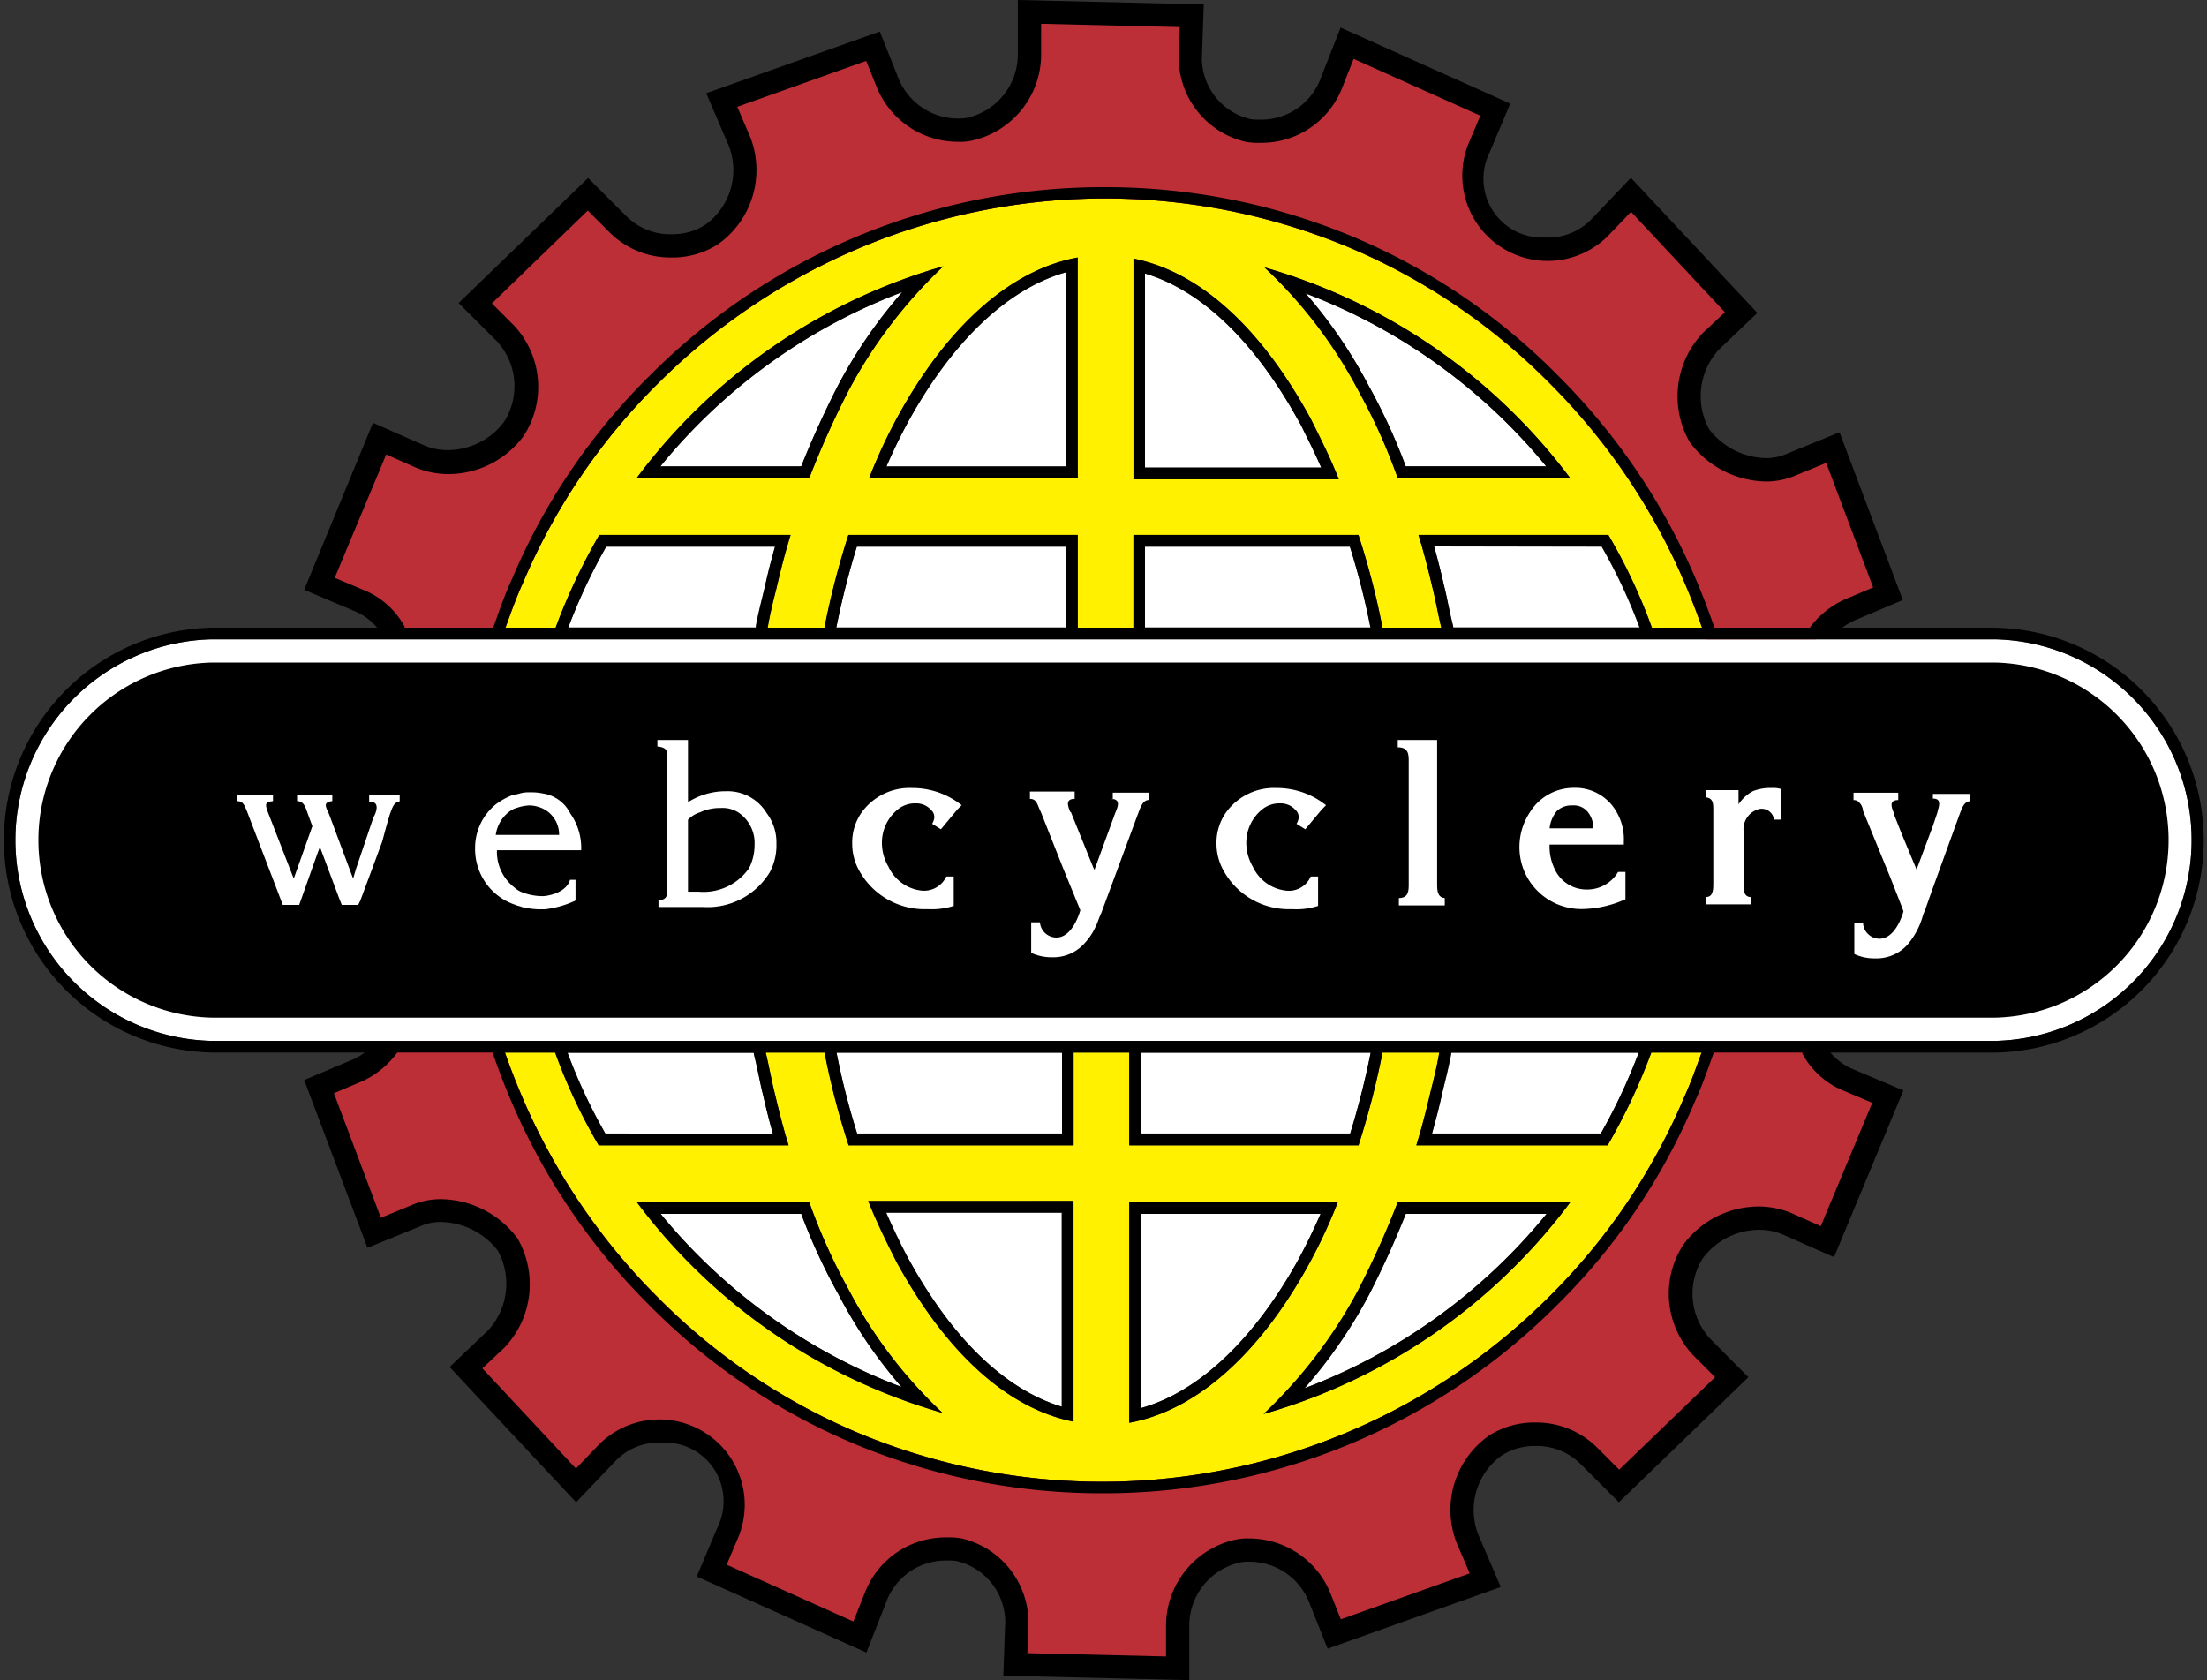 <svg xmlns="http://www.w3.org/2000/svg" viewBox="0 0 300 228.39"><rect x="0" y="0" width="300" height="228.39" fill="#333333" stroke="none"/><defs><style>.cls-1{fill:#fff;}.cls-2{fill:#fff100;}.cls-3{fill:#bd2f37;}</style></defs><title>wbc-logo-full</title><g id="Layer_2" data-name="Layer 2"><g id="Group_288" data-name="Group 288"><path class="cls-1" d="M271.13,86.9H28.87a27.3,27.3,0,0,0,0,54.59H271.13a27.3,27.3,0,0,0,0-54.59Z"/><path d="M271.13,90.06H28.87a24.14,24.14,0,0,0,0,48.27H271.13a24.14,24.14,0,0,0,0-48.27Z"/><path class="cls-2" d="M231.29,143.07h-6.83a81.49,81.49,0,0,1-5.94,12.61h-26c.74-2.38,1.34-4.74,1.93-7.27.45-1.78.89-3.56,1.19-5.34h-7.72a112.19,112.19,0,0,1-3.26,12.61H153.51V143.07h-7.57v12.61H115.36a105.15,105.15,0,0,1-3.27-12.61h-8c.44,1.78.74,3.56,1.18,5.34.6,2.52,1.19,4.91,1.93,7.27H81.38a75.14,75.14,0,0,1-5.93-12.61H68.62c.73,2.08,1.47,4,2.36,6.08a86.47,86.47,0,0,0,18.41,27.16,84.71,84.71,0,0,0,27.16,18.41,86,86,0,0,0,94-18.41,84.6,84.6,0,0,0,18.41-27.16c.88-1.93,1.63-4,2.37-6.08ZM190,163.4h23.45a79,79,0,0,1-41.7,28.8h0a65.35,65.35,0,0,0,12.91-16.92A122.76,122.76,0,0,0,190,163.4Zm-36.51,0h28.35a72,72,0,0,1-3.86,8.31c-6.83,12.47-15.44,20-24.49,21.68Zm-7.57-.15v30h0c-8.9-1.78-17.21-9.2-24-21.67-1.34-2.68-2.68-5.35-3.86-8.32ZM110,163.4a79.13,79.13,0,0,0,5.34,11.88,63,63,0,0,0,12.77,16.77h0A79,79,0,0,1,86.56,163.4Z"/><path class="cls-1" d="M105.08,154.11c-.51-1.82-1-3.63-1.35-5.34-.23-.89-.42-1.79-.6-2.7s-.37-1.75-.59-2.62l-.09-.38H77.14a74.3,74.3,0,0,0,5.15,11Z"/><path class="cls-1" d="M144.36,154.11v-11H113.71a103.14,103.14,0,0,0,2.8,11Z"/><path class="cls-1" d="M196,148.74c-.41,1.72-.84,3.52-1.36,5.37H217.6a79.67,79.67,0,0,0,5.16-11h-25.5l0,.26C196.91,145.15,196.46,147,196,148.74Z"/><path class="cls-1" d="M183.53,154.11a111.46,111.46,0,0,0,2.79-11H155.09v11Z"/><path class="cls-1" d="M210.24,165H191.1c-1.49,3.74-3.18,7.44-5,11a66.09,66.09,0,0,1-8.74,12.69A78,78,0,0,0,210.24,165Z"/><path class="cls-3" d="M251.26,146.8a9.48,9.48,0,0,1-4.67-4l-.07-1.28H231.85l-.56,1.58c-.73,2-1.48,4.13-2.39,6.13a84.06,84.06,0,0,1-18.39,27.12,86,86,0,0,1-93.95,18.4A84.34,84.34,0,0,1,89.38,176.3,86,86,0,0,1,71,149.15c-.84-2-1.59-3.89-2.36-6.08l-.56-1.58H53.19l-.47.64a10.61,10.61,0,0,1-4.1,3.34l-5.26,2.23,7.5,19.86,5.56-2.27a8.35,8.35,0,0,1,3.48-.75A11.61,11.61,0,0,1,69,169.17,10.94,10.94,0,0,1,67.45,182l-4.11,3.9,15,16,4.26-4.46a9.77,9.77,0,0,1,7-2.94h.85a9.61,9.61,0,0,1,4.08.92A9.57,9.57,0,0,1,99,208.21l-2.24,5.28,20.14,9,2.23-5.67a10.16,10.16,0,0,1,9.42-6.29h.51a7.62,7.62,0,0,1,1.31.11,10.14,10.14,0,0,1,7.84,9.84l-.21,5.75,22.07.52v-5.9a10.38,10.38,0,0,1,8.25-10.05,5.54,5.54,0,0,1,1.15-.12h.31a10.32,10.32,0,0,1,9.51,6.28l2.05,5.13,20.53-7.31-2.42-5.65a10.73,10.73,0,0,1,3.83-12.64,9.8,9.8,0,0,1,5.29-1.54h.31a10,10,0,0,1,7.13,2.95l4.06,4.07,15.34-14.81-4.07-4.06a10.59,10.59,0,0,1-1.22-13,11.18,11.18,0,0,1,9-4.55,9.61,9.61,0,0,1,3.76.76l5.49,2.43,8.2-19.71Z"/><path class="cls-1" d="M122.53,188.54A64.46,64.46,0,0,1,114,176a79.82,79.82,0,0,1-5.06-11H89.8A78.05,78.05,0,0,0,122.53,188.54Z"/><path class="cls-1" d="M179.51,165H155.09V191.4C163,189.19,170.56,182,176.61,171,177.67,169,178.64,167,179.51,165Z"/><path class="cls-1" d="M123.3,170.86c6,11,13.29,18,21,20.36V164.83h-24c.9,2,1.87,4,2.82,5.89Z"/><path d="M171.77,192.2a79,79,0,0,0,41.7-28.8H190a122.76,122.76,0,0,1-5.34,11.88A65.35,65.35,0,0,1,171.77,192.2ZM186.08,176c1.84-3.58,3.53-7.28,5-11h19.14a78,78,0,0,1-32.9,23.71A66.09,66.09,0,0,0,186.08,176Z"/><polygon points="171.76 192.2 171.77 192.2 171.76 192.2 171.76 192.2"/><path d="M128.12,192.05a63,63,0,0,1-12.77-16.77A79.13,79.13,0,0,1,110,163.4H86.56A79,79,0,0,0,128.12,192.05ZM108.9,165A79.82,79.82,0,0,0,114,176a64.46,64.46,0,0,0,8.57,12.53A78.05,78.05,0,0,1,89.8,165Z"/><path d="M178,171.71a72,72,0,0,0,3.86-8.31H153.51v30C162.56,191.75,171.17,184.18,178,171.71ZM155.09,191.4V165h24.42c-.87,2-1.84,4-2.9,6C170.56,182,163,189.19,155.09,191.4Z"/><path d="M145.93,193.24h0v-30H118c1.18,3,2.52,5.64,3.86,8.32C128.72,184,137,191.46,145.93,193.24Zm-1.57-28.41v26.39c-7.76-2.32-15-9.33-21-20.36l-.07-.14c-1-1.9-1.92-3.84-2.82-5.89Z"/><polygon points="128.12 192.05 128.12 192.05 128.12 192.05 128.12 192.05"/><path class="cls-2" d="M68.71,85.32h6.83a81.49,81.49,0,0,1,5.94-12.61h26c-.74,2.38-1.34,4.74-1.93,7.27-.45,1.78-.89,3.56-1.19,5.34h7.72a111.64,111.64,0,0,1,3.26-12.61h31.17V85.32h7.57V72.71h30.58a105.15,105.15,0,0,1,3.27,12.61h8c-.44-1.78-.74-3.56-1.18-5.34-.6-2.52-1.19-4.91-1.93-7.27h25.81a75.14,75.14,0,0,1,5.93,12.61h6.83c-.73-2.08-1.47-4-2.36-6.08a86.47,86.47,0,0,0-18.41-27.16,84.71,84.71,0,0,0-27.16-18.41,86,86,0,0,0-94,18.41A84.6,84.6,0,0,0,71.08,79.24c-.88,1.93-1.63,4-2.37,6.08ZM110,65H86.53a79,79,0,0,1,41.7-28.8h0a65.18,65.18,0,0,0-12.91,16.92A122.76,122.76,0,0,0,110,65Zm36.51,0H118.14A72.94,72.94,0,0,1,122,56.67c6.83-12.46,15.44-20,24.49-21.67Zm7.57.14v-30h0c8.9,1.78,17.21,9.2,24,21.67,1.34,2.67,2.68,5.35,3.86,8.31ZM190,65a79,79,0,0,0-5.34-11.87,63.19,63.19,0,0,0-12.77-16.77h0A79.06,79.06,0,0,1,213.44,65Z"/><path class="cls-1" d="M194.92,74.28c.51,1.82,1,3.63,1.35,5.34.23.89.42,1.79.6,2.7s.37,1.75.59,2.62l.09.38h25.31a74.3,74.3,0,0,0-5.15-11Z"/><path class="cls-1" d="M155.64,74.28v11h30.65a103.14,103.14,0,0,0-2.8-11Z"/><path class="cls-1" d="M104,79.65c.41-1.72.84-3.52,1.36-5.37H82.4a79.14,79.14,0,0,0-5.16,11h25.5l0-.26C103.09,83.24,103.54,81.42,104,79.65Z"/><path class="cls-1" d="M116.47,74.28a111.46,111.46,0,0,0-2.79,11h31.23v-11Z"/><path class="cls-1" d="M89.76,63.41H108.9c1.49-3.74,3.18-7.44,5-11a66.09,66.09,0,0,1,8.74-12.69A78,78,0,0,0,89.76,63.41Z"/><path class="cls-3" d="M249.14,60.83l-5.56,2.27a8.35,8.35,0,0,1-3.48.75A11.61,11.61,0,0,1,231,59.22a10.94,10.94,0,0,1,1.54-12.83l4.11-3.9-15-16-4.26,4.46a9.77,9.77,0,0,1-7,2.94h-.85A9.56,9.56,0,0,1,201,20.18l2.24-5.28-20.14-9-2.23,5.68a10.16,10.16,0,0,1-9.42,6.29H171a7.74,7.74,0,0,1-1.32-.11,10.14,10.14,0,0,1-7.84-9.84L162,2.14l-22.07-.52v5.9a10.38,10.38,0,0,1-8.24,10.05,5.81,5.81,0,0,1-1.17.12h-.3a10.31,10.31,0,0,1-9.51-6.29l-2-5.12L98.13,13.59l2.42,5.65a10.73,10.73,0,0,1-3.83,12.64,9.8,9.8,0,0,1-5.29,1.54h-.31a10,10,0,0,1-7.13-3L79.92,26.4,64.59,41.21l4.07,4.06a10.59,10.59,0,0,1,1.22,13,11.18,11.18,0,0,1-9,4.55,9.65,9.65,0,0,1-3.77-.76l-5.49-2.43-8.2,19.71,5.33,2.26a9.48,9.48,0,0,1,4.67,4l.07,1.28H68.15l.56-1.58c.73-2,1.48-4.13,2.39-6.13A84.06,84.06,0,0,1,89.49,52.07a86,86,0,0,1,94-18.4,84.26,84.26,0,0,1,27.16,18.42A86,86,0,0,1,229,79.24c.84,2,1.59,3.89,2.36,6.08l.56,1.58h14.87l.47-.64a10.61,10.61,0,0,1,4.1-3.34l5.26-2.23Z"/><path class="cls-1" d="M177.47,39.85A64.69,64.69,0,0,1,186,52.37a80.48,80.48,0,0,1,5.06,11h19.1A78.05,78.05,0,0,0,177.47,39.85Z"/><path class="cls-1" d="M120.49,63.41h24.42V37c-7.89,2.22-15.47,9.4-21.52,20.45C122.33,59.37,121.36,61.37,120.49,63.41Z"/><path class="cls-1" d="M176.7,57.53c-6-11-13.29-18-21.06-20.36V63.56h24c-.9-2.05-1.87-4-2.82-5.89Z"/><path d="M128.23,36.19A79,79,0,0,0,86.53,65H110a122.76,122.76,0,0,1,5.34-11.88A65.18,65.18,0,0,1,128.23,36.19Zm-14.31,16.2c-1.84,3.58-3.53,7.28-5,11H89.76a78,78,0,0,1,32.9-23.71A66.09,66.09,0,0,0,113.92,52.39Z"/><polygon points="128.24 36.19 128.23 36.19 128.24 36.19 128.24 36.19"/><path d="M271.13,85.32h-20.7a8.76,8.76,0,0,1,1.57-.95l6.65-2.81-8.6-22.8-7.12,2.9a6.87,6.87,0,0,1-2.81.61,10,10,0,0,1-7.79-3.92,9.35,9.35,0,0,1,1.31-10.82l5.24-5L221.69,24.17l-5.4,5.66a8.17,8.17,0,0,1-5.83,2.46h-.85a8.05,8.05,0,0,1-3.41-.77,8,8,0,0,1-3.74-10.74l2.83-6.7L182.23,3.75l-2.82,7.18a8.61,8.61,0,0,1-8,5.33H171a6,6,0,0,1-1-.07A8.53,8.53,0,0,1,163.37,8L163.63.6,138.35,0V7.49a8.82,8.82,0,0,1-7,8.54,4.89,4.89,0,0,1-.85.08h-.3a8.74,8.74,0,0,1-8-5.29l-2.61-6.53L96,12.67l3.06,7.13a9.14,9.14,0,0,1-3.19,10.75,8.24,8.24,0,0,1-4.45,1.29h-.31a8.42,8.42,0,0,1-6-2.49l-5.17-5.16-17.6,17,5.17,5.16a9,9,0,0,1,1,11,9.6,9.6,0,0,1-7.68,3.83,8.17,8.17,0,0,1-3.13-.62l-7-3.09L41.35,80.17l6.8,2.88a7.92,7.92,0,0,1,3.11,2.27H28.87a28.88,28.88,0,0,0,0,57.75h20.7A8.76,8.76,0,0,1,48,144l-6.65,2.81,8.6,22.8,7.12-2.9a6.71,6.71,0,0,1,2.81-.61A10,10,0,0,1,67.67,170a9.35,9.35,0,0,1-1.31,10.82l-5.24,5,17.19,18.38,5.4-5.66a8.17,8.17,0,0,1,5.83-2.46h.85a8.05,8.05,0,0,1,3.41.77,7.88,7.88,0,0,1,4.09,4.52,8,8,0,0,1-.35,6.22l-2.83,6.7,23.06,10.34,2.82-7.18a8.61,8.61,0,0,1,8-5.33h.43a6,6,0,0,1,1,.07,8.53,8.53,0,0,1,6.62,8.24l-.26,7.35,25.28.6V220.9a8.82,8.82,0,0,1,7-8.54,4.89,4.89,0,0,1,.85-.08h.3a8.74,8.74,0,0,1,8.05,5.29l2.61,6.53L204,215.72l-3.06-7.13a9.14,9.14,0,0,1,3.19-10.75,8.24,8.24,0,0,1,4.45-1.29h.31a8.42,8.42,0,0,1,6,2.49l5.17,5.16,17.6-17L232.49,182a9,9,0,0,1-1-11,9.6,9.6,0,0,1,7.68-3.83,8.17,8.17,0,0,1,3.13.62l7,3.09,9.43-22.66-6.8-2.87a7.92,7.92,0,0,1-3.11-2.27h22.39a28.88,28.88,0,0,0,0-57.75ZM55,85.17a11.08,11.08,0,0,0-5.64-5l-3.86-1.63,7-16.77,4,1.78a11.51,11.51,0,0,0,4.45.89,12.72,12.72,0,0,0,10.24-5.2,12.21,12.21,0,0,0-1.33-15l-3-3L79.9,28.62l3,3A11.68,11.68,0,0,0,91.19,35a11.45,11.45,0,0,0,6.38-1.78A12.35,12.35,0,0,0,102,18.67l-1.78-4.15,17.52-6.24L119.24,12a11.92,11.92,0,0,0,11,7.27,7.13,7.13,0,0,0,1.78-.14,12,12,0,0,0,9.5-11.58V3.23l18.85.45-.15,4.15a11.76,11.76,0,0,0,9.06,11.43,9,9,0,0,0,2.08.15,11.75,11.75,0,0,0,11-7.27L184,8l17.22,7.72-1.63,3.86a11.6,11.6,0,0,0,19,12.47l3.12-3.26,12.76,13.65-3,2.82a12.5,12.5,0,0,0-1.78,14.84,13.16,13.16,0,0,0,10.39,5.35,10.1,10.1,0,0,0,4.16-.89l4-1.64,6.38,16.93-3.85,1.63A12.18,12.18,0,0,0,246,85.32H233.06l-.19-.52c-.79-2.23-1.55-4.2-2.4-6.18A87.37,87.37,0,0,0,211.73,51a85.78,85.78,0,0,0-27.67-18.76,87.2,87.2,0,0,0-33.83-6.8h0A87,87,0,0,0,88.38,51,85.33,85.33,0,0,0,69.65,78.58c-.93,2-1.69,4.15-2.42,6.21l-.19.53H55Zm142.49-.23c-.22-.87-.4-1.74-.59-2.62s-.37-1.81-.6-2.7c-.4-1.71-.84-3.52-1.35-5.34h22.79a74.3,74.3,0,0,1,5.15,11H197.55Zm21.16-12.23H192.81c.74,2.36,1.33,4.75,1.93,7.27.44,1.78.74,3.56,1.18,5.34h-8a105.15,105.15,0,0,0-3.27-12.61H154.06V85.32h-7.57V72.71H115.32a111.64,111.64,0,0,0-3.26,12.61h-7.72c.3-1.78.74-3.56,1.19-5.34.59-2.53,1.19-4.89,1.93-7.27h-26a81.49,81.49,0,0,0-5.94,12.61H68.71c.74-2.07,1.49-4.15,2.37-6.08A84.6,84.6,0,0,1,89.49,52.08a86,86,0,0,1,94-18.41,84.71,84.71,0,0,1,27.16,18.41A86.47,86.47,0,0,1,229,79.24c.89,2.07,1.63,4,2.36,6.08h-6.83A75.14,75.14,0,0,0,218.62,72.71ZM186.29,85.32H155.64v-11h27.85A103.14,103.14,0,0,1,186.29,85.32Zm-41.38,0H113.68a111.46,111.46,0,0,1,2.79-11h28.44Zm-42.17,0H77.24a79.14,79.14,0,0,1,5.16-11h22.94c-.52,1.85-1,3.65-1.36,5.37s-.89,3.59-1.2,5.41ZM245,143.21a11.06,11.06,0,0,0,5.64,5.06l3.86,1.63-7,16.77-4-1.78a11.51,11.51,0,0,0-4.45-.89,12.72,12.72,0,0,0-10.24,5.2,12.21,12.21,0,0,0,1.33,15l3,3L220.1,199.77l-3-3a11.68,11.68,0,0,0-8.32-3.41,11.45,11.45,0,0,0-6.38,1.78A12.35,12.35,0,0,0,198,209.72l1.78,4.15-17.52,6.24-1.48-3.71a11.94,11.94,0,0,0-11-7.28,7.65,7.65,0,0,0-1.78.15,12,12,0,0,0-9.5,11.58v4.31l-18.85-.45.15-4.16a11.77,11.77,0,0,0-9.06-11.43,9.62,9.62,0,0,0-2.08-.14,11.75,11.75,0,0,0-11,7.27L116,220.41l-17.22-7.72,1.63-3.86a11.6,11.6,0,0,0-19-12.47l-3.12,3.26L65.57,186l3-2.82a12.5,12.5,0,0,0,1.78-14.84A13.16,13.16,0,0,0,59.93,163a10.06,10.06,0,0,0-4.16.89l-4,1.64-6.38-16.93,3.85-1.63A12.18,12.18,0,0,0,54,143.07H66.94l.19.52c.79,2.23,1.55,4.2,2.4,6.18a87.37,87.37,0,0,0,18.74,27.65,85.78,85.78,0,0,0,27.67,18.76,87.2,87.2,0,0,0,33.83,6.8h0a87,87,0,0,0,61.85-25.55,85.43,85.43,0,0,0,18.73-27.62c.93-2,1.69-4.15,2.42-6.21l.19-.53H245Zm-142.49.24c.22.87.4,1.74.59,2.62s.37,1.81.6,2.7c.4,1.71.84,3.52,1.35,5.34H82.29a74.3,74.3,0,0,1-5.15-11h25.31ZM81.38,155.68h25.81c-.74-2.36-1.33-4.75-1.93-7.27-.44-1.78-.74-3.56-1.18-5.34h8a105.15,105.15,0,0,0,3.27,12.61h30.58V143.07h7.57v12.61h31.17a112.19,112.19,0,0,0,3.26-12.61h7.72c-.3,1.78-.74,3.56-1.19,5.34-.59,2.53-1.19,4.89-1.93,7.27h26a81.49,81.49,0,0,0,5.94-12.61h6.83c-.74,2.07-1.49,4.15-2.37,6.08a84.6,84.6,0,0,1-18.41,27.16,86,86,0,0,1-94,18.41,84.71,84.71,0,0,1-27.16-18.41A86.47,86.47,0,0,1,71,149.15c-.89-2.07-1.63-4-2.36-6.08h6.83A75.14,75.14,0,0,0,81.38,155.68Zm32.33-12.61h30.65v11H116.51A103.14,103.14,0,0,1,113.71,143.07Zm41.38,0h31.23a111.46,111.46,0,0,1-2.79,11H155.09Zm42.17,0h25.5a79.67,79.67,0,0,1-5.16,11H194.66c.52-1.85,1-3.65,1.36-5.37s.89-3.59,1.2-5.41Zm73.87-1.58H28.87a27.3,27.3,0,0,1,0-54.59H271.13a27.3,27.3,0,0,1,0,54.59Z"/><path d="M171.88,36.34a63.19,63.19,0,0,1,12.77,16.77A79,79,0,0,1,190,65h23.45A79.06,79.06,0,0,0,171.88,36.34ZM191.1,63.41a80.48,80.48,0,0,0-5.06-11,64.69,64.69,0,0,0-8.57-12.52A78.05,78.05,0,0,1,210.2,63.41Z"/><path d="M122,56.67A72.94,72.94,0,0,0,118.14,65h28.35V35C137.44,36.63,128.83,44.21,122,56.67ZM144.91,37V63.41H120.49c.87-2,1.84-4,2.9-6C129.44,46.38,137,39.2,144.91,37Z"/><path d="M154.07,35.15h0v30H182c-1.18-3-2.52-5.64-3.86-8.31C171.28,44.35,163,36.93,154.07,35.15Zm1.57,28.41V37.17c7.77,2.32,15,9.33,21.06,20.36l.07.14c.95,1.9,1.92,3.84,2.82,5.89Z"/><polygon points="171.88 36.34 171.88 36.34 171.88 36.34 171.88 36.34"/><path id="Path_200" data-name="Path 200" class="cls-1" d="M50.18,108.15V109c1.63-.15.89,1.63.59,2.08l-2.37,7L48,119.43l-3.27-8.76c-.45-1-.89-1.63.44-1.78V108H40.38v.89c1,0,1.19,1,1.48,1.78l.6,1.63-2.53,7.13-3.41-8.76c-.6-1.48-.45-1.63.59-1.78V108h-4.9v.89c.89,0,1,.59,1.34,1.33L38.44,123h2.23l2.53-7.13.29-.74,2.67,7.13.3.74h2.23l.29-.59,1.49-4,1.48-4,.6-2.22.44-1.49c.3-.74.45-1.63,1.34-1.78V108H50.18Z"/><path id="Path_201" data-name="Path 201" class="cls-1" d="M73.78,107.85A7.69,7.69,0,0,0,72,107.7a4.25,4.25,0,0,0-1.33.15c-.45.15-.89.15-1.19.3a9.3,9.3,0,0,0-2.08,1.18,7.61,7.61,0,0,0-2.82,5.94,8,8,0,0,0,3,6.39A8.07,8.07,0,0,0,70.07,123c.29.15.59.15.89.3a11.86,11.86,0,0,0,2.22.3h.89a13.41,13.41,0,0,0,4.16-1.19v-2.82h-.74c-.45,1.48-2.23,2.07-3.56,2.22h-.3a7.78,7.78,0,0,1-2.82-.59,3.36,3.36,0,0,1-.89-.59,6.12,6.12,0,0,1-2.37-5.06H79a8.12,8.12,0,0,0-1.48-5A5,5,0,0,0,73.78,107.85Zm-.3,5.64H67.39a4.79,4.79,0,0,1,1.78-3.12,3.17,3.17,0,0,1,1.19-.59,5.72,5.72,0,0,1,1.63-.3,4.49,4.49,0,0,1,1.49.3A3.9,3.9,0,0,1,76,113.49Z"/><path id="Path_202" data-name="Path 202" class="cls-1" d="M98.72,107.55a9.56,9.56,0,0,0-5.2,1.49v-8.46H89.36v.89c1.34.14,1.34.59,1.34,1.63v17.66c0,1,0,1.49-1.19,1.64v.89H95.6a9.89,9.89,0,0,0,9.05-4.75,7.75,7.75,0,0,0,.89-3.86,6.63,6.63,0,0,0-1.33-4.16A6.19,6.19,0,0,0,98.72,107.55ZM95,121.21H93.52v-9.79a3.87,3.87,0,0,1,1.63-1,6.41,6.41,0,0,1,2.82-.59,4,4,0,0,1,2.37.59,5,5,0,0,1,2.23,4.45,7,7,0,0,1-.73,3.11A7.54,7.54,0,0,1,95,121.21Z"/><path id="Path_203" data-name="Path 203" class="cls-1" d="M124,107.11a8.05,8.05,0,0,0-6.83,3.26,7.08,7.08,0,0,0-1.33,4.31,7.51,7.51,0,0,0,.74,3.26,10.15,10.15,0,0,0,9.5,5.64,10,10,0,0,0,3.56-.44v-4h-1a3.37,3.37,0,0,1-3.26,1.93,5.65,5.65,0,0,1-4.61-3.26,6.38,6.38,0,0,1-.89-3.27,5.79,5.79,0,0,1,2.08-4.45,3.69,3.69,0,0,1,2.52-.89,2.7,2.7,0,0,1,2.08.89,1.36,1.36,0,0,1,.45,1,2.19,2.19,0,0,1-.3.89l1.19.74,2.22-2.67.6-.6A10.76,10.76,0,0,0,124,107.11Z"/><path id="Path_204" data-name="Path 204" class="cls-1" d="M151,108.59c1.48,0,.89,1.19.59,1.93l-2.82,7.72h0l-.15-.3-3-7.42a.15.15,0,0,0-.14-.15h0c-.29-.74-.74-1.78.6-1.78v-1H140v1c.89,0,1,.74,1.34,1.49l.14.29,3,7.57,2.37,5.79c-.44,1.49-1.48,3.71-3.26,3.71a2.25,2.25,0,0,1-2.23-2.07h-1.19v4.15a6.56,6.56,0,0,0,2.82.6,5.67,5.67,0,0,0,4.46-1.93,8.33,8.33,0,0,0,1.48-2.23c.3-.59.44-1.19.74-1.78l5-13.51c.3-.74.6-1.93,1.49-1.93v-1h-4.9v.89Z"/><path id="Path_205" data-name="Path 205" class="cls-1" d="M173.53,107.11a8.05,8.05,0,0,0-6.83,3.26,7.15,7.15,0,0,0-1.34,4.31,7.52,7.52,0,0,0,.75,3.26,10.13,10.13,0,0,0,9.5,5.64,9.56,9.56,0,0,0,3.56-.44v-4h-1a3.24,3.24,0,0,1-3.27,1.93,5.67,5.67,0,0,1-4.6-3.26,6.48,6.48,0,0,1-.89-3.27,5.79,5.79,0,0,1,2.08-4.45,3.7,3.7,0,0,1,2.53-.89,2.66,2.66,0,0,1,2.07.89,1.32,1.32,0,0,1,.45,1,2,2,0,0,1-.3.89l1.19.74,2.23-2.67.59-.6A10.76,10.76,0,0,0,173.53,107.11Z"/><path id="Path_206" data-name="Path 206" class="cls-1" d="M195.35,120.17V100.58H190v1c1.49,0,1.49,1,1.49,1.93v16.63c0,.89,0,1.93-1.34,1.93v1h6.24v-1C195.35,122,195.35,120.91,195.35,120.17Z"/><path id="Path_207" data-name="Path 207" class="cls-1" d="M215.69,120.91a4.77,4.77,0,0,1-4.46-3,6.91,6.91,0,0,1-.59-3.11h10.09v-.45a7.33,7.33,0,0,0-1-4,6.41,6.41,0,0,0-5.8-3.26,7,7,0,0,0-5.93,3.26,8.59,8.59,0,0,0-1,7.57,8.43,8.43,0,0,0,8.31,5.64,14.84,14.84,0,0,0,5.64-1.33v-3.71h-1A4.87,4.87,0,0,1,215.69,120.91Zm-1.93-11.43a2.44,2.44,0,0,1,2.07.89,3.47,3.47,0,0,1,.75,2.07v.15h-5.94a4.39,4.39,0,0,1,1-2.37A2.93,2.93,0,0,1,213.76,109.48Z"/><path id="Path_208" data-name="Path 208" class="cls-1" d="M238.25,107.55a5.49,5.49,0,0,0-1.93,1.78h0V107.4h-4.45v1H232c.89.15.89.89.89,1.78V120c0,.89,0,1.93-1,1.93v1H238v-1c-1,0-1-1-1-1.93V112.9a2.83,2.83,0,0,1,1.78-2.82,1.69,1.69,0,0,1,2.23.85,1.74,1.74,0,0,1,.14.48h1v-4.15a3.81,3.81,0,0,0-1.34-.15A6.38,6.38,0,0,0,238.25,107.55Z"/><path id="Path_209" data-name="Path 209" class="cls-1" d="M262.74,107.55v1h0c1.34,0,.74,1.19.6,1.93l-.6,1.78-2.22,5.94-2.08-5-1-2.53v-.14c-.3-.74-.74-1.78.59-1.78v-1h-6.08v1c.59,0,.74.3,1,.59a2,2,0,0,1,.3.89l3.71,9.06,1.63,4.16.15.44c-.44,1.49-1.48,3.71-3.26,3.71a2.25,2.25,0,0,1-2.23-2.08h-1.19v4.16a6.41,6.41,0,0,0,2.82.59,5.66,5.66,0,0,0,4.46-1.92,10.38,10.38,0,0,0,2.07-4l.3-.74.89-2.53,3.71-10.24c.3-.75.6-1.93,1.49-1.93v-1h-5.06Z"/></g></g></svg>